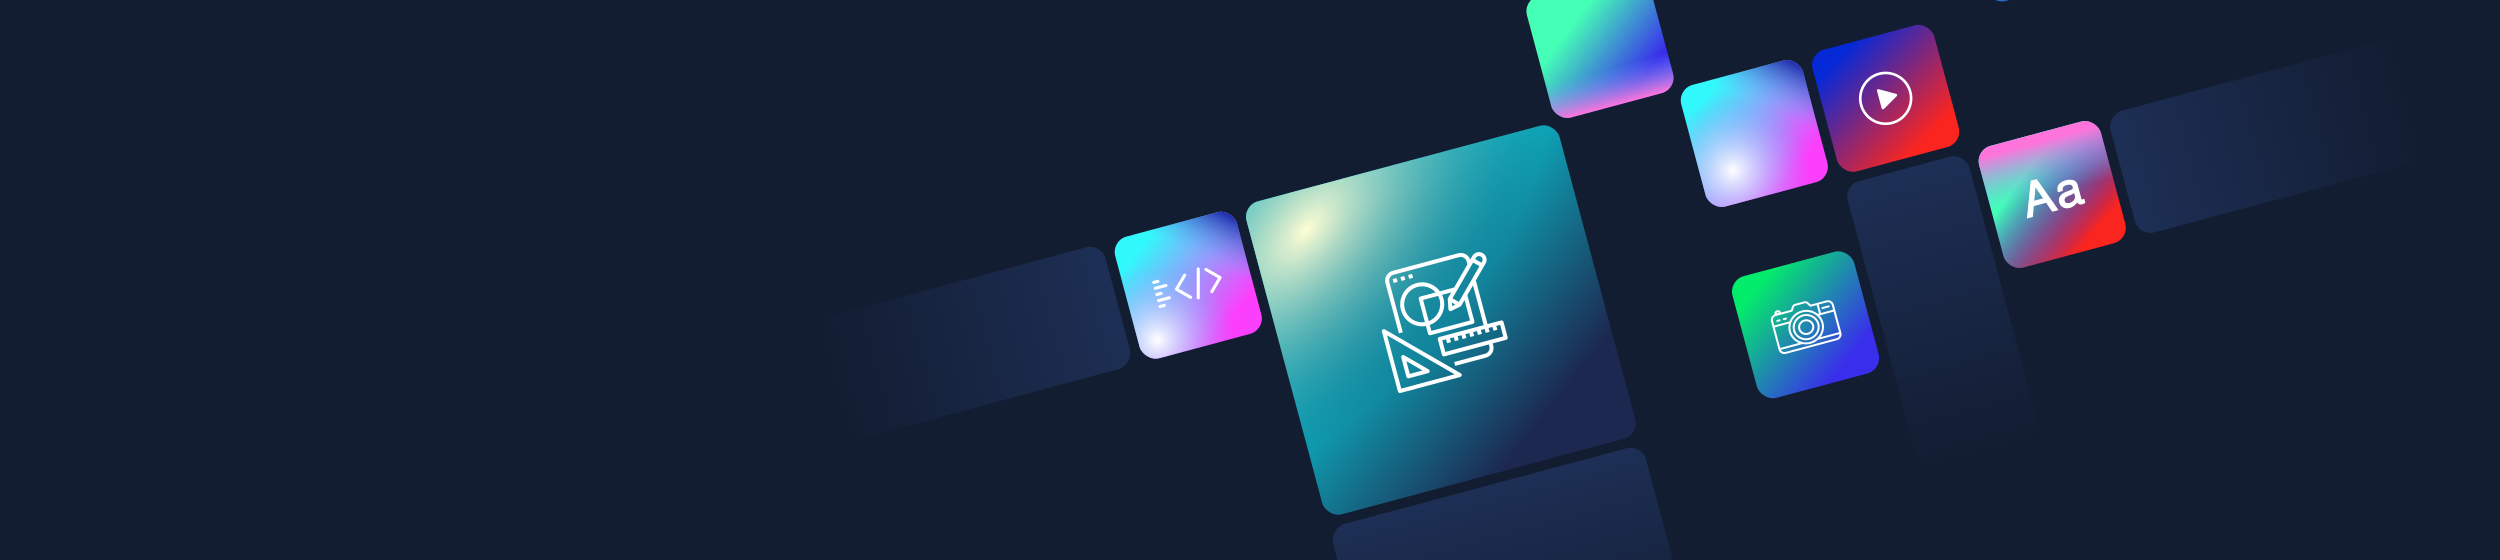 <?xml version="1.0" encoding="UTF-8"?>
<svg width="1250px" height="280px" viewBox="0 0 1250 280" version="1.1" xmlns="http://www.w3.org/2000/svg" xmlns:xlink="http://www.w3.org/1999/xlink">
    <title>Artboard Copy 33</title>
    <defs>
        <linearGradient x1="26.278%" y1="6.886%" x2="76.081%" y2="87.18%" id="linearGradient-1">
            <stop stop-color="#0629D8" offset="0%"></stop>
            <stop stop-color="#FB251F" offset="100%"></stop>
        </linearGradient>
        <linearGradient x1="26.278%" y1="6.886%" x2="81.391%" y2="80.912%" id="linearGradient-2">
            <stop stop-color="#31F9FB" offset="0%"></stop>
            <stop stop-color="#FC3FFD" offset="100%"></stop>
        </linearGradient>
        <linearGradient x1="95.191%" y1="4.047%" x2="68.5%" y2="35.709%" id="linearGradient-3">
            <stop stop-color="#212DAB" offset="0%"></stop>
            <stop stop-color="#6CB0FB" stop-opacity="0" offset="100%"></stop>
        </linearGradient>
        <radialGradient cx="84.963%" cy="14.568%" fx="84.963%" fy="14.568%" r="60.499%" id="radialGradient-4">
            <stop stop-color="#FFFFFF" offset="0%"></stop>
            <stop stop-color="#6CB0FB" stop-opacity="0" offset="100%"></stop>
        </radialGradient>
        <linearGradient x1="26.278%" y1="6.886%" x2="81.391%" y2="80.912%" id="linearGradient-5">
            <stop stop-color="#03EC6B" offset="0%"></stop>
            <stop stop-color="#392EEB" offset="100%"></stop>
        </linearGradient>
        <radialGradient cx="74.067%" cy="25.966%" fx="74.067%" fy="25.966%" r="60.499%" id="radialGradient-6">
            <stop stop-color="#FFFFFF" offset="0%"></stop>
            <stop stop-color="#6CB0FB" stop-opacity="0" offset="100%"></stop>
        </radialGradient>
        <linearGradient x1="37.8%" y1="25.267%" x2="81.391%" y2="80.912%" id="linearGradient-7">
            <stop stop-color="#45FFB6" offset="0%"></stop>
            <stop stop-color="#392EEB" offset="100%"></stop>
        </linearGradient>
        <linearGradient x1="37.8%" y1="25.267%" x2="81.266%" y2="80.753%" id="linearGradient-8">
            <stop stop-color="#45FFB6" offset="0%"></stop>
            <stop stop-color="#392EEB" stop-opacity="0" offset="100%"></stop>
        </linearGradient>
        <linearGradient x1="26.278%" y1="6.886%" x2="81.391%" y2="80.912%" id="linearGradient-9">
            <stop stop-color="#05F8FB" offset="0%"></stop>
            <stop stop-color="#1C2850" offset="100%"></stop>
        </linearGradient>
        <radialGradient cx="17.306%" cy="12.209%" fx="17.306%" fy="12.209%" r="52.653%" gradientTransform="translate(0.173,0.122),rotate(55.908),scale(1,1.88),translate(-0.173,-0.122)" id="radialGradient-10">
            <stop stop-color="#FEFED4" offset="0%"></stop>
            <stop stop-color="#1C2850" stop-opacity="0" offset="100%"></stop>
        </radialGradient>
        <linearGradient x1="65.806%" y1="0%" x2="65.806%" y2="29.993%" id="linearGradient-11">
            <stop stop-color="#FF74DB" offset="0%"></stop>
            <stop stop-color="#6CB0FB" stop-opacity="0" offset="100%"></stop>
        </linearGradient>
        <linearGradient x1="37.896%" y1="7.035%" x2="37.896%" y2="50%" id="linearGradient-12">
            <stop stop-color="#FF74DB" offset="0%"></stop>
            <stop stop-color="#6CB0FB" stop-opacity="0" offset="100%"></stop>
        </linearGradient>
        <linearGradient x1="50%" y1="0%" x2="50%" y2="100%" id="linearGradient-13">
            <stop stop-color="#1D2F55" offset="0%"></stop>
            <stop stop-color="#131D32" offset="100%"></stop>
        </linearGradient>
        <linearGradient x1="50%" y1="0%" x2="50%" y2="100%" id="linearGradient-14">
            <stop stop-color="#131D32" offset="0%"></stop>
            <stop stop-color="#1D2F55" offset="100%"></stop>
        </linearGradient>
        <linearGradient x1="100%" y1="50%" x2="0%" y2="50%" id="linearGradient-15">
            <stop stop-color="#1D2F55" offset="0%"></stop>
            <stop stop-color="#131D32" offset="100%"></stop>
        </linearGradient>
    </defs>
    <g id="Artboard-Copy-33" stroke="none" stroke-width="1" fill="none" fill-rule="evenodd">
        <rect fill="#131D32" x="0" y="0" width="1250" height="280"></rect>
        <g id="Group-2" transform="translate(821, 160.5) rotate(-15) translate(-821, -160.5) translate(423, -10)">
            <rect id="Rectangle" fill="url(#linearGradient-1)" x="513" y="63" width="63" height="63" rx="8"></rect>
            <rect id="Rectangle" fill="url(#linearGradient-1)" x="581" y="131" width="63" height="63" rx="8"></rect>
            <rect id="Rectangle" fill="url(#linearGradient-2)" x="152" y="63" width="63" height="63" rx="8"></rect>
            <rect id="Rectangle" fill="url(#linearGradient-3)" x="152" y="63" width="63" height="63" rx="8"></rect>
            <rect id="Rectangle" fill="url(#radialGradient-4)" transform="translate(183.5, 94.5) rotate(-180) translate(-183.5, -94.5) " x="152" y="63" width="63" height="63" rx="8"></rect>
            <rect id="Rectangle" fill="url(#linearGradient-5)" x="607" y="0" width="63" height="63" rx="8"></rect>
            <rect id="Rectangle" fill="url(#linearGradient-2)" x="445" y="63" width="63" height="63" rx="8"></rect>
            <rect id="Rectangle" fill="url(#linearGradient-3)" x="445" y="63" width="63" height="63" rx="8"></rect>
            <rect id="Rectangle" fill="url(#radialGradient-6)" transform="translate(476.5, 94.5) rotate(-180) translate(-476.5, -94.5) " x="445" y="63" width="63" height="63" rx="8"></rect>
            <rect id="Rectangle" fill="url(#linearGradient-5)" x="445" y="162" width="63" height="63" rx="8"></rect>
            <rect id="Rectangle" fill="url(#linearGradient-7)" x="382" y="0" width="63" height="63" rx="8"></rect>
            <rect id="Rectangle" fill="url(#linearGradient-8)" x="581" y="131" width="63" height="63" rx="8"></rect>
            <g id="Group" transform="translate(220, 63)">
                <rect id="Rectangle" fill="url(#linearGradient-9)" x="0" y="0" width="162" height="162" rx="8"></rect>
                <rect id="Rectangle" fill="url(#radialGradient-10)" x="0" y="0" width="162" height="162" rx="8"></rect>
            </g>
            <rect id="Rectangle" fill="url(#linearGradient-11)" transform="translate(413.5, 31.5) rotate(-180) translate(-413.5, -31.5) " x="382" y="0" width="63" height="63" rx="8"></rect>
            <rect id="Rectangle" fill="url(#linearGradient-12)" x="581" y="131" width="63" height="63" rx="8"></rect>
            <rect id="Rectangle" fill="url(#linearGradient-13)" x="513" y="131" width="63" height="147" rx="8"></rect>
            <rect id="Rectangle" fill="url(#linearGradient-13)" transform="translate(722.5, 162.5) rotate(-90) translate(-722.5, -162.5) " x="691" y="89" width="63" height="147" rx="8"></rect>
            <rect id="Rectangle" fill="url(#linearGradient-14)" transform="translate(73.5, 94.5) rotate(-90) translate(-73.5, -94.5) " x="42" y="21" width="63" height="147" rx="8"></rect>
            <rect id="Rectangle" fill="url(#linearGradient-15)" transform="translate(301, 285.5) rotate(-90) translate(-301, -285.5) " x="245.5" y="204.5" width="111" height="162" rx="8"></rect>
            <g id="noun_design_2123403" transform="translate(271, 114)" fill="#FFFFFF" fill-rule="nonzero">
                <rect id="Rectangle" x="12" y="4" width="2" height="2"></rect>
                <rect id="Rectangle" x="16" y="4" width="2" height="2"></rect>
                <rect id="Rectangle" x="20" y="4" width="2" height="2"></rect>
                <path d="M1,60 L32,60 C32.404,60 32.769,59.756 32.924,59.383 C33.078,59.009 32.993,58.579 32.707,58.293 L1.707,27.293 C1.421,27.007 0.991,26.922 0.617,27.076 C0.244,27.231 0,27.596 0,28 L0,59 C0,59.552 0.448,60 1,60 Z M2,30.414 L29.586,58 L2,58 L2,30.414 Z" id="Shape"></path>
                <path d="M17.707,52.293 L7.707,42.293 C7.421,42.007 6.991,41.922 6.617,42.076 C6.244,42.231 6,42.596 6,43 L6,53 C6,53.552 6.448,54 7,54 L17,54 C17.404,54 17.769,53.756 17.924,53.383 C18.078,53.009 17.993,52.579 17.707,52.293 Z M8,52 L8,45.414 L14.586,52 L8,52 Z" id="Shape"></path>
                <path d="M58.878,8.536 C60.373,7.041 60.373,4.617 58.878,3.122 C57.383,1.627 54.959,1.627 53.464,3.122 L51.964,4.622 C51.771,2.021 49.608,0.007 47,0 L13,0 C10.24,0.003 8.003,2.24 8,5 L8,31 L10,31 L10,5 C10,3.343 11.343,2 13,2 L47,2 C48.657,2 50,3.343 50,5 L50,6.586 L40.586,16 L33.236,16 C31.264,10.951 25.908,8.093 20.616,9.265 C15.324,10.438 11.677,15.291 12.022,20.7 C12.367,26.109 16.602,30.46 22,30.95 L22,35 C22,35.552 22.448,36 23,36 L45,36 C45.552,36 46,35.552 46,35 L46,21.414 L50,17.414 L50,38 L27,38 C26.448,38 26,38.448 26,39 L26,47 C26,47.552 26.448,48 27,48 L50,48 L50,49 C50,50.657 48.657,52 47,52 L31,52 L31,54 L47,54 C49.76,53.997 51.997,51.76 52,49 L52,48 L59,48 C59.552,48 60,47.552 60,47 L60,39 C60,38.448 59.552,38 59,38 L52,38 L52,15.414 L58.878,8.536 Z M54.878,4.536 C55.336,4.057 56.018,3.864 56.659,4.031 C57.301,4.198 57.802,4.699 57.969,5.341 C58.136,5.982 57.943,6.664 57.464,7.122 L57,7.586 L54.414,5 L54.878,4.536 Z M32,20 C31.994,24.581 28.552,28.428 24,28.941 L24,18 L31.768,18 C31.92,18.656 31.998,19.327 32,20 Z M22,17 L22,28.941 C17.71,28.469 14.36,25.018 14.014,20.716 C13.669,16.414 16.425,12.473 20.584,11.321 C24.743,10.17 29.134,12.133 31.05,16 L23,16 C22.448,16 22,16.448 22,17 Z M44,34 L24,34 L24,30.95 C27.083,30.68 29.909,29.119 31.778,26.651 C33.647,24.184 34.384,21.041 33.809,18 L38.586,18 L36.293,20.293 C36.153,20.432 36.058,20.61 36.02,20.804 L35.02,25.804 C34.961,26.098 35.037,26.402 35.227,26.634 C35.417,26.865 35.701,27 36,27 C36.067,27.001 36.134,26.994 36.2,26.98 L41.2,25.98 C41.394,25.942 41.572,25.847 41.711,25.707 L44,23.414 L44,34 Z M37.614,23.028 L38.972,24.386 L37.272,24.725 L37.614,23.028 Z M54,40 L54,42 L56,42 L56,40 L58,40 L58,46 L28,46 L28,40 L30,40 L30,42 L32,42 L32,40 L34,40 L34,42 L36,42 L36,40 L38,40 L38,42 L40,42 L40,40 L42,40 L42,42 L44,42 L44,40 L46,40 L46,42 L48,42 L48,40 L50,40 L50,42 L52,42 L52,40 L54,40 Z M41,23.586 L38.414,21 L53,6.414 L55.586,9 L41,23.586 Z" id="Shape"></path>
            </g>
            <g id="noun_play_323952-2" transform="translate(530.5, 81)" fill="#FFFFFF" fill-rule="nonzero">
                <g id="noun_play_323952" transform="translate(0.483, 0)">
                    <path d="M19.201,12.717 L11.267,8.143 C11.066,8.026 10.818,8.026 10.617,8.143 C10.415,8.258 10.291,8.473 10.291,8.705 L10.291,17.855 C10.291,18.087 10.415,18.302 10.617,18.418 C10.717,18.477 10.83,18.505 10.942,18.505 C11.054,18.505 11.167,18.476 11.267,18.418 L19.201,13.843 C19.403,13.727 19.527,13.513 19.527,13.28 C19.527,13.048 19.403,12.834 19.201,12.717 Z" id="Path"></path>
                    <path d="M13.517,26.854 C6.144,26.854 0.146,20.863 0.146,13.5 C0.146,6.137 6.144,0.146 13.517,0.146 C20.89,0.146 26.888,6.137 26.888,13.5 C26.888,20.863 20.89,26.854 13.517,26.854 Z M13.517,1.463 C6.871,1.463 1.465,6.863 1.465,13.5 C1.465,20.137 6.871,25.537 13.517,25.537 C20.162,25.537 25.569,20.137 25.569,13.5 C25.569,6.863 20.162,1.463 13.517,1.463 Z" id="Shape"></path>
                </g>
            </g>
            <g id="Group-26" transform="translate(459.67, 182)" fill="#FFFFFF" fill-rule="nonzero">
                <g id="Group" transform="translate(0.33, 0)">
                    <path d="M29.7,2.432 L21.661,2.432 L20.646,0.913 C20.271,0.35 19.632,0.015 18.939,0.015 L14.061,0.015 C13.368,0.015 12.729,0.35 12.354,0.913 L11.339,2.432 L6.284,2.432 C6.28,1.994 6.102,1.583 5.781,1.274 C5.457,0.96 5.023,0.788 4.559,0.788 C3.61,0.788 2.838,1.532 2.838,2.447 L2.838,2.47 C1.377,2.685 0.254,3.901 0.254,5.368 C0.254,16.126 0.254,14.02 0.254,20.049 C0.254,21.668 1.62,22.985 3.3,22.985 L29.7,22.985 C31.38,22.985 32.746,21.668 32.746,20.049 C32.746,15.875 32.746,12.724 32.746,8.275 L32.746,5.368 C32.746,3.749 31.38,2.432 29.7,2.432 Z M31.731,19.408 L22.106,19.408 C24.173,17.809 25.418,15.377 25.418,12.708 C25.418,11.318 25.072,9.975 24.418,8.764 L31.731,8.764 L31.731,19.408 Z M1.269,8.764 L8.582,8.764 C7.928,9.976 7.582,11.318 7.582,12.708 C7.582,15.377 8.827,17.809 10.893,19.408 L1.269,19.408 L1.269,8.764 Z M8.598,12.708 C8.598,8.483 12.167,5.091 16.5,5.091 C20.85,5.091 24.402,8.502 24.402,12.708 C24.402,18.216 18.656,21.734 13.6,19.8 C10.561,18.648 8.598,15.864 8.598,12.708 Z M31.731,5.368 L31.731,7.786 L25.451,7.786 L25.451,3.411 L29.7,3.411 C30.82,3.411 31.731,4.289 31.731,5.368 Z M4.559,1.767 C4.751,1.767 4.93,1.837 5.063,1.966 C5.143,2.043 5.202,2.135 5.236,2.236 L3.888,2.236 C3.98,1.964 4.246,1.767 4.559,1.767 Z M1.269,5.368 C1.269,4.289 2.18,3.411 3.3,3.411 L11.616,3.411 C11.788,3.411 11.949,3.326 12.043,3.186 L13.207,1.442 C13.395,1.161 13.715,0.993 14.061,0.993 L18.939,0.993 C19.285,0.993 19.604,1.161 19.792,1.442 L20.957,3.186 C21.051,3.326 21.212,3.411 21.384,3.411 L24.435,3.411 L24.435,7.786 L23.804,7.786 C23.801,7.781 23.799,7.777 23.796,7.773 C22.132,5.481 19.405,4.112 16.5,4.112 C13.729,4.112 10.965,5.363 9.196,7.786 L1.269,7.786 L1.269,5.368 Z M3.3,22.007 C2.336,22.007 1.476,21.325 1.305,20.387 L12.484,20.387 C13.732,20.989 15.059,21.309 16.5,21.309 C17.921,21.309 19.251,20.998 20.516,20.387 L31.695,20.387 C31.525,21.318 30.672,22.007 29.7,22.007 L3.3,22.007 L3.3,22.007 Z" id="Shape"></path>
                    <path d="M26.847,6.088 L30.083,6.088 C30.364,6.088 30.591,5.869 30.591,5.598 C30.591,5.328 30.364,5.109 30.083,5.109 L26.847,5.109 C26.566,5.109 26.339,5.328 26.339,5.598 C26.339,5.869 26.566,6.088 26.847,6.088 Z" id="Path"></path>
                    <path d="M4.504,5.476 L3.346,5.476 C3.065,5.476 2.838,5.695 2.838,5.966 C2.838,6.236 3.065,6.455 3.346,6.455 L4.504,6.455 C4.784,6.455 5.011,6.236 5.011,5.966 C5.011,5.695 4.784,5.476 4.504,5.476 Z" id="Path"></path>
                    <path d="M7.851,5.476 L6.693,5.476 C6.413,5.476 6.186,5.695 6.186,5.966 C6.186,6.236 6.413,6.455 6.693,6.455 L7.851,6.455 C8.132,6.455 8.359,6.236 8.359,5.966 C8.359,5.695 8.132,5.476 7.851,5.476 Z" id="Path"></path>
                    <path d="M23.286,12.708 C23.286,9.056 20.185,6.167 16.5,6.167 C12.808,6.167 9.714,9.063 9.714,12.708 C9.714,16.318 12.758,19.255 16.5,19.255 C20.242,19.255 23.286,16.318 23.286,12.708 Z M10.729,12.708 C10.729,9.609 13.364,7.146 16.5,7.146 C19.631,7.146 22.271,9.604 22.271,12.708 C22.271,15.778 19.682,18.276 16.5,18.276 C13.318,18.276 10.729,15.778 10.729,12.708 Z" id="Shape"></path>
                    <path d="M20.562,12.711 C20.562,10.553 18.739,8.796 16.5,8.796 C14.261,8.796 12.438,10.553 12.438,12.711 C12.438,14.87 14.261,16.626 16.5,16.626 C18.739,16.626 20.562,14.87 20.562,12.711 Z M13.454,12.711 C13.454,11.092 14.82,9.775 16.5,9.775 C18.18,9.775 19.546,11.092 19.546,12.711 C19.546,14.33 18.18,15.647 16.5,15.647 C14.82,15.647 13.454,14.33 13.454,12.711 Z" id="Shape"></path>
                </g>
            </g>
            <g id="noun_Aa-type_49105" transform="translate(597, 153)" fill="#FFFFFF" fill-rule="nonzero">
                <g id="Group-3">
                    <path d="M7.122,0.347 L9.775,0.347 L16.07,17.512 L13.496,17.512 L11.685,12.371 L4.88,12.371 L2.998,17.512 L0.589,17.512 L7.122,0.347 Z M11.019,10.477 L8.348,2.894 L5.572,10.477 L11.019,10.477 Z" id="Shape"></path>
                    <path d="M16.516,17.822 L13.274,17.822 L11.462,12.68 L5.099,12.68 L3.217,17.822 L0.137,17.822 L6.905,0.037 L9.994,0.037 L16.516,17.822 L16.516,17.822 Z M13.718,17.203 L15.624,17.203 L9.555,0.656 L7.339,0.656 L1.042,17.203 L2.779,17.203 L4.661,12.062 L11.907,12.062 L13.718,17.203 L13.718,17.203 Z M11.458,10.787 L5.126,10.787 L8.353,1.97 L11.458,10.787 L11.458,10.787 Z M6.018,10.168 L10.578,10.168 L8.342,3.818 L6.018,10.168 L6.018,10.168 Z" id="Shape"></path>
                    <path d="M25.518,9.938 C26.005,9.876 26.333,9.674 26.498,9.332 C26.593,9.144 26.639,8.874 26.639,8.523 C26.639,7.803 26.382,7.281 25.868,6.956 C25.353,6.632 24.617,6.47 23.658,6.47 C22.55,6.47 21.764,6.767 21.301,7.362 C21.042,7.691 20.873,8.181 20.794,8.83 L18.81,8.83 C18.85,7.283 19.355,6.207 20.326,5.602 C21.297,4.996 22.424,4.694 23.705,4.694 C25.191,4.694 26.398,4.975 27.326,5.535 C28.247,6.096 28.706,6.969 28.706,8.153 L28.706,15.364 C28.706,15.582 28.751,15.756 28.842,15.889 C28.932,16.021 29.123,16.087 29.414,16.087 C29.509,16.087 29.616,16.081 29.734,16.07 C29.852,16.058 29.978,16.041 30.112,16.017 L30.112,17.571 C29.781,17.665 29.529,17.723 29.356,17.746 C29.182,17.769 28.947,17.781 28.647,17.781 C27.915,17.781 27.383,17.524 27.053,17.01 C26.88,16.737 26.758,16.351 26.687,15.853 C26.255,16.415 25.632,16.901 24.821,17.314 C24.011,17.727 23.118,17.933 22.141,17.933 C20.968,17.933 20.01,17.581 19.267,16.876 C18.522,16.173 18.15,15.292 18.15,14.233 C18.15,13.074 18.516,12.176 19.249,11.538 C19.98,10.899 20.941,10.507 22.129,10.358 L25.518,9.938 Z M21.042,15.621 C21.492,15.971 22.023,16.145 22.637,16.145 C23.385,16.145 24.109,15.974 24.81,15.631 C25.99,15.064 26.581,14.134 26.581,12.844 L26.581,11.151 C26.322,11.316 25.988,11.452 25.579,11.562 C25.171,11.671 24.771,11.75 24.377,11.795 L23.092,11.959 C22.323,12.06 21.744,12.22 21.356,12.438 C20.698,12.803 20.37,13.386 20.37,14.186 C20.37,14.794 20.594,15.271 21.042,15.621 Z" id="Shape"></path>
                    <path d="M22.141,18.242 C20.891,18.242 19.85,17.858 19.049,17.101 C18.245,16.339 17.837,15.375 17.837,14.234 C17.837,12.988 18.242,12.003 19.041,11.305 C19.818,10.629 20.843,10.207 22.09,10.052 L25.479,9.632 C25.857,9.584 26.098,9.441 26.216,9.198 C26.267,9.096 26.326,8.898 26.326,8.523 C26.326,7.911 26.121,7.484 25.699,7.218 C25.238,6.927 24.551,6.779 23.658,6.779 C22.657,6.779 21.947,7.039 21.549,7.552 C21.325,7.835 21.176,8.278 21.104,8.867 L21.072,9.14 L18.49,9.14 L18.498,8.822 C18.54,7.173 19.099,6.001 20.16,5.341 C21.177,4.706 22.37,4.385 23.705,4.385 C25.243,4.385 26.516,4.683 27.489,5.271 C28.504,5.89 29.019,6.86 29.019,8.153 L29.019,15.364 C29.019,15.518 29.047,15.636 29.101,15.715 C29.112,15.732 29.194,15.778 29.415,15.778 C29.499,15.778 29.595,15.773 29.703,15.762 C29.814,15.751 29.933,15.735 30.057,15.713 L30.425,15.649 L30.425,17.805 L30.197,17.869 C29.849,17.968 29.587,18.028 29.398,18.054 C29.21,18.079 28.964,18.091 28.648,18.091 C27.805,18.091 27.18,17.784 26.79,17.177 C26.673,16.995 26.579,16.777 26.506,16.52 C26.094,16.92 25.577,17.277 24.964,17.59 C24.113,18.022 23.163,18.242 22.141,18.242 L22.141,18.242 Z M23.659,6.16 C24.673,6.16 25.473,6.34 26.036,6.696 C26.644,7.08 26.953,7.694 26.953,8.523 C26.953,8.926 26.896,9.236 26.779,9.469 C26.567,9.907 26.157,10.169 25.558,10.245 L22.168,10.665 C21.048,10.805 20.135,11.176 19.455,11.769 C18.787,12.351 18.462,13.157 18.462,14.233 C18.462,15.212 18.796,16.004 19.482,16.653 C20.172,17.305 21.041,17.623 22.141,17.623 C23.062,17.623 23.915,17.427 24.678,17.039 C25.444,16.648 26.036,16.187 26.439,15.666 L26.892,15.077 L26.996,15.81 C27.061,16.263 27.169,16.61 27.318,16.846 C27.588,17.266 28.024,17.472 28.647,17.472 C28.932,17.472 29.155,17.461 29.314,17.44 C29.431,17.424 29.594,17.389 29.799,17.335 L29.799,16.374 C29.788,16.375 29.776,16.377 29.765,16.377 C29.637,16.39 29.52,16.396 29.415,16.396 C29.015,16.396 28.735,16.284 28.584,16.062 C28.458,15.879 28.393,15.644 28.393,15.363 L28.393,8.152 C28.393,7.073 27.991,6.303 27.162,5.799 C26.29,5.271 25.127,5.003 23.705,5.003 C22.489,5.003 21.409,5.293 20.493,5.864 C19.675,6.374 19.23,7.245 19.139,8.521 L20.523,8.521 C20.622,7.943 20.797,7.5 21.055,7.172 C21.578,6.501 22.453,6.16 23.659,6.16 L23.659,6.16 Z M22.637,16.455 C21.953,16.455 21.352,16.256 20.849,15.864 C20.323,15.454 20.056,14.889 20.056,14.186 C20.056,13.269 20.442,12.591 21.202,12.168 C21.629,11.928 22.234,11.76 23.051,11.652 L24.337,11.489 C24.716,11.444 25.106,11.368 25.497,11.263 C25.873,11.162 26.18,11.037 26.412,10.89 L26.893,10.586 L26.893,12.843 C26.893,14.257 26.238,15.288 24.946,15.909 C24.207,16.271 23.43,16.455 22.637,16.455 L22.637,16.455 Z M26.269,11.658 C26.085,11.734 25.882,11.802 25.661,11.861 C25.241,11.974 24.821,12.055 24.415,12.104 L23.133,12.266 C22.408,12.362 21.861,12.51 21.51,12.707 C20.953,13.017 20.683,13.501 20.683,14.187 C20.683,14.698 20.863,15.088 21.236,15.378 C21.632,15.686 22.091,15.837 22.637,15.837 C23.333,15.837 24.017,15.674 24.671,15.355 C25.747,14.838 26.269,14.017 26.269,12.844 L26.269,11.658 L26.269,11.658 Z" id="Shape"></path>
                </g>
            </g>
            <g id="Group" transform="translate(166, 87)" fill="#FFFFFF" fill-rule="nonzero">
                <path d="M24.439,0.141 C24.083,0.134 23.768,0.369 23.674,0.712 L20.125,13.995 C20.115,14.023 20.107,14.051 20.101,14.08 L19.931,14.712 C19.82,15.128 20.067,15.555 20.484,15.666 C20.9,15.777 21.327,15.529 21.438,15.113 L21.608,14.457 L25.181,1.113 C25.24,0.882 25.191,0.637 25.046,0.447 C24.901,0.257 24.678,0.144 24.439,0.141 Z M1.094,0.906 C0.816,0.919 0.566,1.08 0.438,1.327 C0.311,1.574 0.324,1.871 0.475,2.105 C0.625,2.339 0.889,2.475 1.167,2.462 L3.33,2.462 C3.61,2.466 3.871,2.319 4.013,2.076 C4.154,1.834 4.154,1.534 4.013,1.292 C3.871,1.05 3.61,0.903 3.33,0.906 L1.167,0.906 C1.142,0.905 1.118,0.905 1.094,0.906 L1.094,0.906 Z M17.05,1.393 C16.849,1.397 16.657,1.48 16.516,1.623 L10.731,7.36 C10.583,7.506 10.5,7.705 10.5,7.913 C10.5,8.12 10.583,8.319 10.731,8.466 L16.516,14.202 C16.712,14.403 17.002,14.484 17.274,14.411 C17.546,14.338 17.757,14.124 17.827,13.852 C17.897,13.579 17.813,13.29 17.609,13.096 L12.384,7.919 L17.609,2.729 C17.84,2.507 17.91,2.166 17.786,1.87 C17.663,1.575 17.371,1.385 17.05,1.393 Z M27.951,1.393 C27.651,1.426 27.397,1.631 27.3,1.918 C27.204,2.204 27.283,2.521 27.502,2.729 L32.727,7.919 L27.502,13.096 C27.298,13.29 27.214,13.579 27.284,13.852 C27.354,14.124 27.565,14.338 27.837,14.411 C28.109,14.484 28.399,14.403 28.595,14.202 L34.38,8.466 C34.528,8.319 34.611,8.12 34.611,7.913 C34.611,7.705 34.528,7.506 34.38,7.36 L28.595,1.623 C28.428,1.451 28.19,1.366 27.951,1.393 Z M1.094,3.945 C0.816,3.958 0.566,4.118 0.438,4.365 C0.311,4.612 0.324,4.909 0.475,5.143 C0.625,5.377 0.889,5.513 1.167,5.5 L6.66,5.5 C6.94,5.504 7.201,5.357 7.343,5.115 C7.484,4.872 7.484,4.573 7.343,4.33 C7.201,4.088 6.94,3.941 6.66,3.945 L1.167,3.945 C1.142,3.944 1.118,3.944 1.094,3.945 Z M1.094,7.141 C0.816,7.154 0.566,7.314 0.438,7.561 C0.311,7.808 0.324,8.105 0.475,8.339 C0.625,8.573 0.889,8.709 1.167,8.696 L3.33,8.696 C3.61,8.7 3.871,8.553 4.013,8.311 C4.154,8.068 4.154,7.769 4.013,7.527 C3.871,7.284 3.61,7.137 3.33,7.141 L1.167,7.141 C1.142,7.14 1.118,7.14 1.094,7.141 Z M1.167,10.325 C0.886,10.321 0.625,10.468 0.484,10.711 C0.342,10.953 0.342,11.252 0.484,11.495 C0.625,11.737 0.886,11.884 1.167,11.88 L6.66,11.88 C6.94,11.884 7.201,11.737 7.343,11.495 C7.484,11.252 7.484,10.953 7.343,10.711 C7.201,10.468 6.94,10.321 6.66,10.325 L1.167,10.325 Z M1.094,13.375 C0.816,13.388 0.566,13.548 0.438,13.796 C0.311,14.043 0.324,14.339 0.475,14.574 C0.625,14.808 0.889,14.944 1.167,14.931 L3.33,14.931 C3.61,14.935 3.871,14.787 4.013,14.545 C4.154,14.303 4.154,14.003 4.013,13.761 C3.871,13.519 3.61,13.371 3.33,13.375 L1.167,13.375 C1.142,13.374 1.118,13.374 1.094,13.375 L1.094,13.375 Z" id="Shape"></path>
            </g>
        </g>
    </g>
</svg>